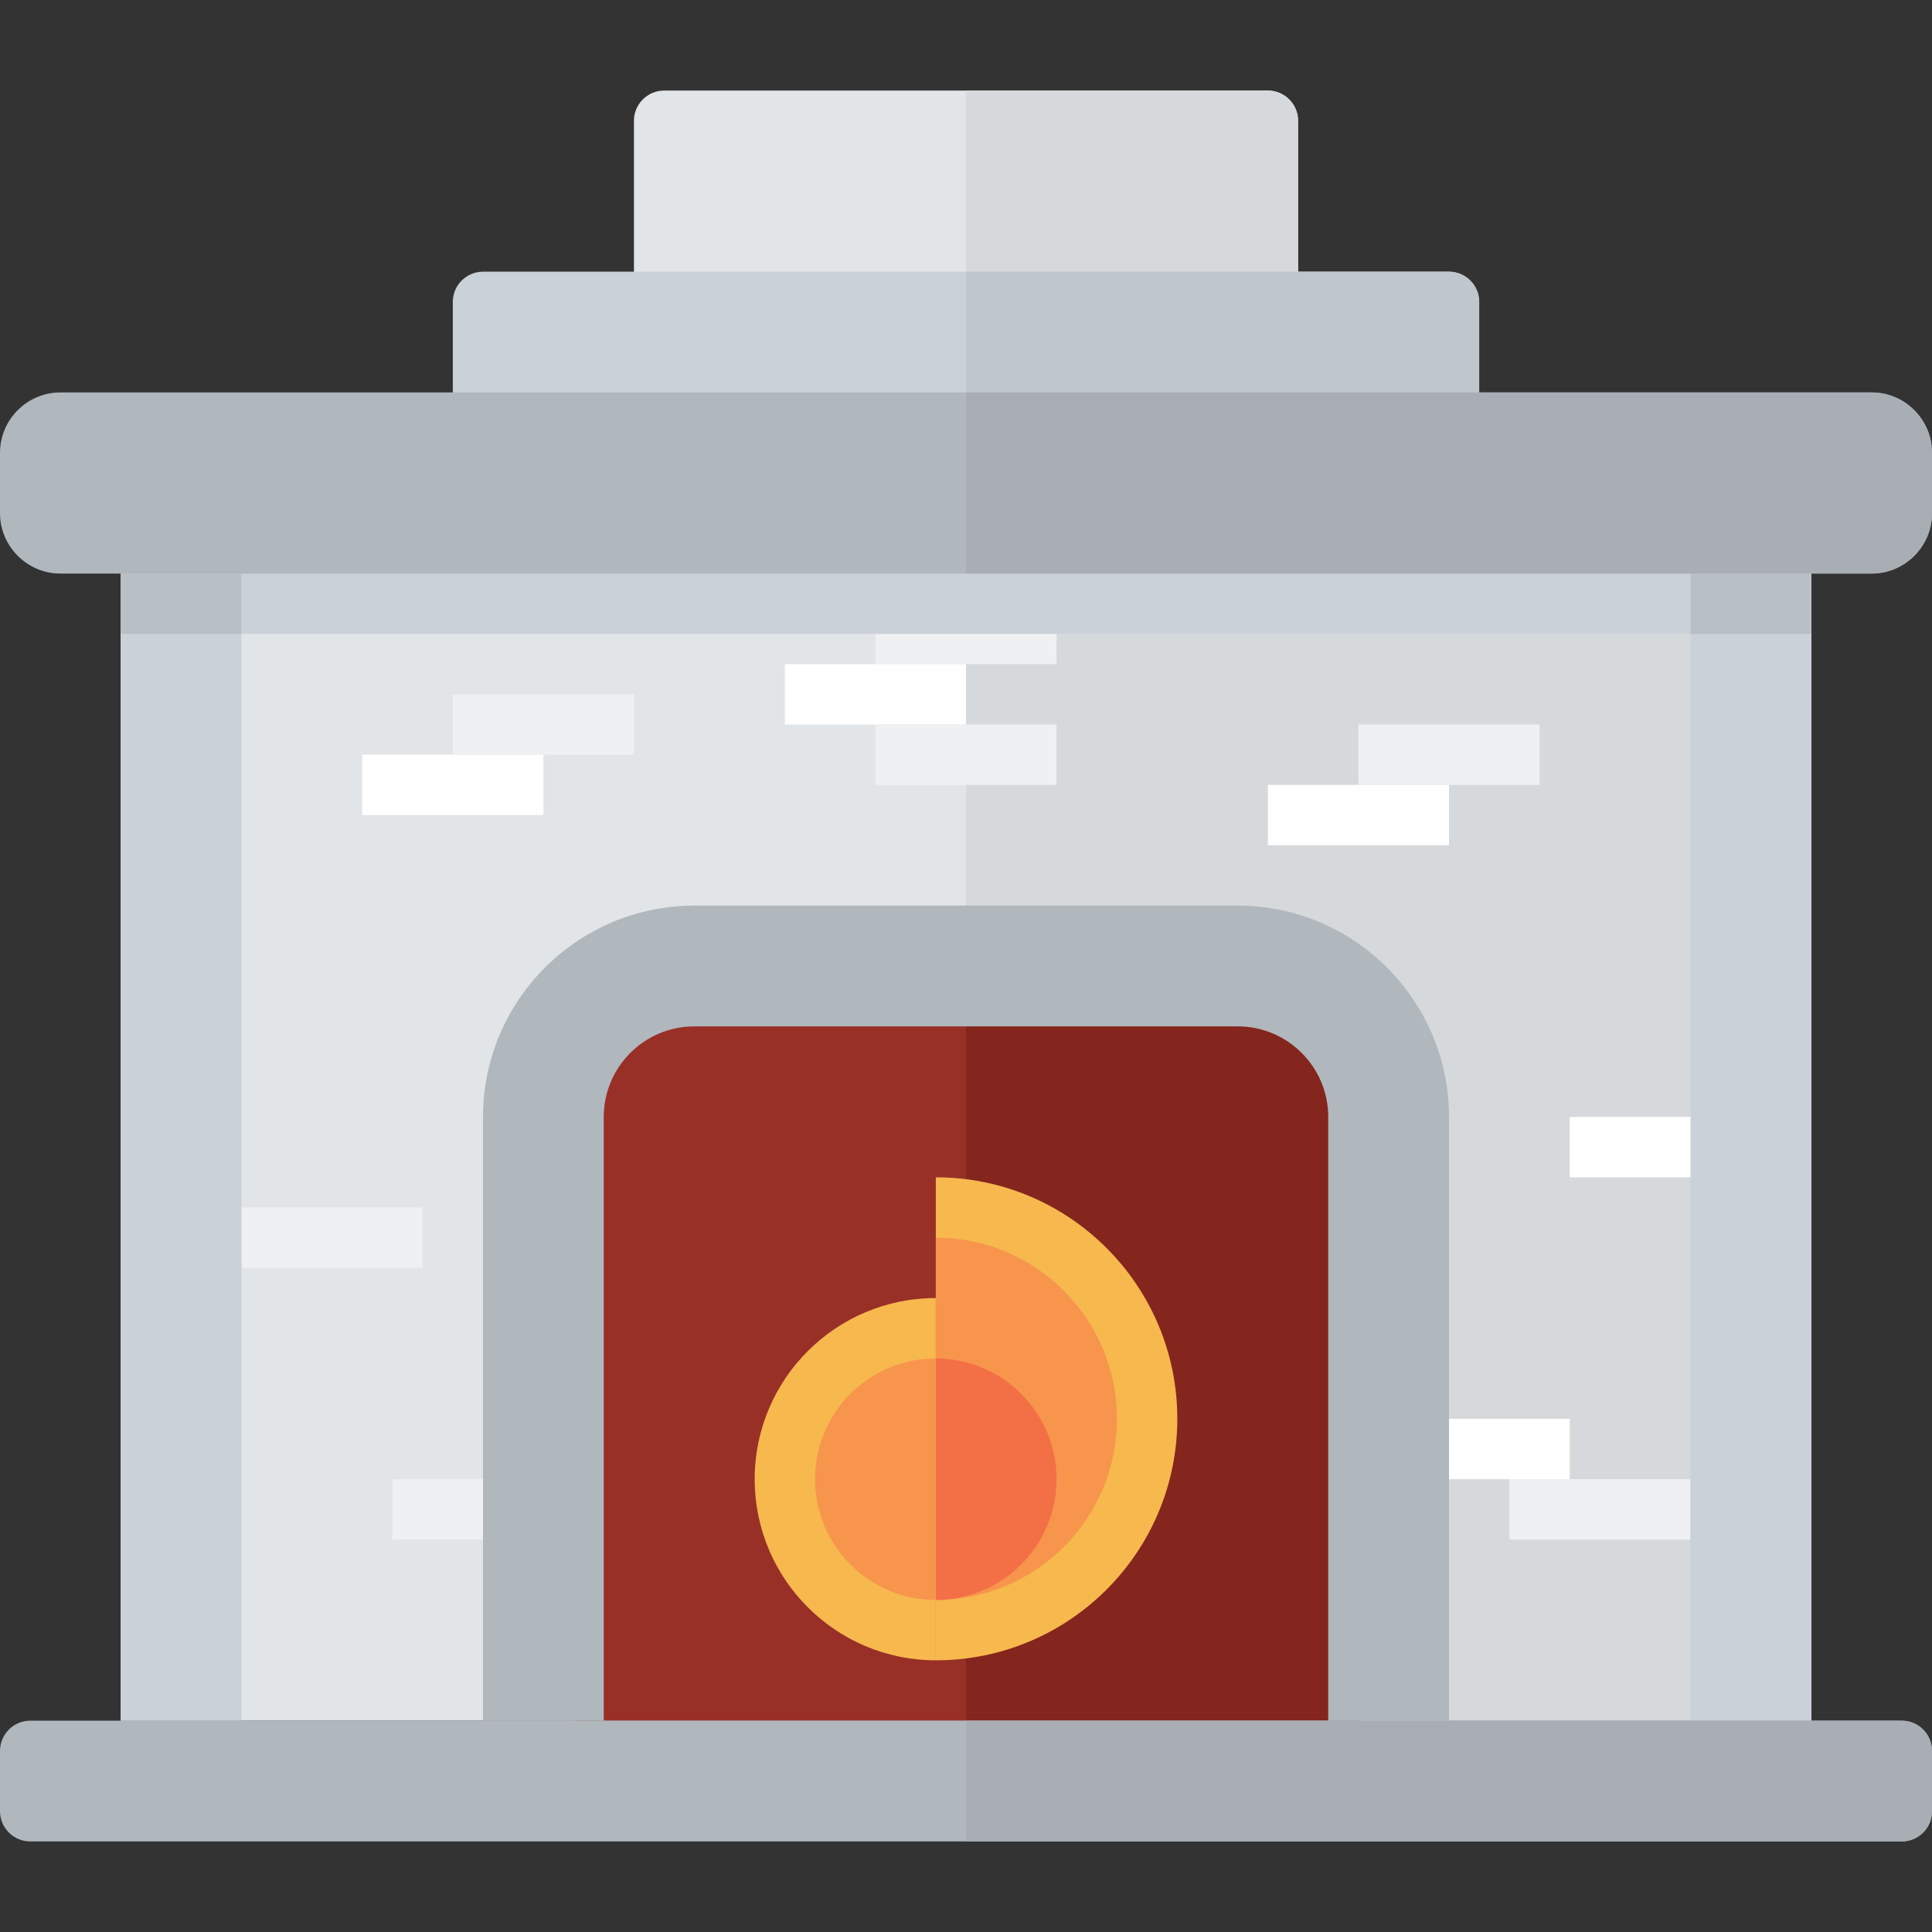 <?xml version="1.0" encoding="iso-8859-1"?>
<!-- Uploaded to: SVG Repo, www.svgrepo.com, Generator: SVG Repo Mixer Tools -->
<svg version="1.1" id="Layer_1" xmlns="http://www.w3.org/2000/svg" xmlns:xlink="http://www.w3.org/1999/xlink" 
	 viewBox="0 0 512 512" xml:space="preserve">
<rect x="0" y="0" width="512" height="512" fill="#333333" stroke="none"/>
<path style="fill:#E2E5E7;" d="M344,72c0,4.4-3.6,8-8,8H176c-4.4,0-8-3.6-8-8V32c0-4.4,3.6-8,8-8h160c4.4,0,8,3.6,8,8V72z"/>
<path style="fill:#D6D9DB;" d="M336,24h-80v56h80c4.4,0,8-3.6,8-8V32C344,27.608,340.4,24,336,24z"/>
<path style="fill:#CAD1D8;" d="M392,104c0,4.4-3.6,8-8,8H128c-4.4,0-8-3.6-8-8V80c0-4.4,3.6-8,8-8h256c4.4,0,8,3.6,8,8V104z"/>
<path style="fill:#BFC7CD;" d="M384,72H256v40h128c4.4,0,8-3.6,8-8V80C392,75.608,388.4,72,384,72z"/>
<rect x="32" y="152" style="fill:#E2E5E7;" width="448" height="304"/>
<rect x="256" y="152" style="fill:#D6D9DB;" width="224" height="304"/>
<rect x="104" y="392" style="fill:#EFF0F1;" width="48" height="16"/>
<path style="fill:#983027;" d="M360,456V289.6c0-22.88-18-41.6-40-41.6H192c-22,0-40,18.712-40,41.6V456"/>
<path style="fill:#84261D;" d="M320,256h-64v200h96V296C352,274,342,256,320,256z"/>
<path style="fill:#F7B84E;" d="M248,312c35.344,0,64,28.656,64,64c0,35.336-28.656,64-64,64"/>
<path style="fill:#F7954C;" d="M248,328c26.504,0,48,21.488,48,48s-21.496,48-48,48"/>
<path style="fill:#F37046;" d="M248,360c17.672,0,32,14.336,32,32s-14.328,32-32,32"/>
<path style="fill:#F7B84E;" d="M248,440c-26.496,0-48-21.496-48-48c0-26.512,21.504-48,48-48"/>
<path style="fill:#F7954C;" d="M248,424c-17.672,0-32-14.328-32-32s14.328-32,32-32"/>
<rect x="336" y="208" style="fill:#FFFFFF;" width="48" height="16"/>
<rect x="360" y="192" style="fill:#EFF0F1;" width="48" height="16"/>
<rect x="96" y="200" style="fill:#FFFFFF;" width="48" height="16"/>
<rect x="120" y="184" style="fill:#EFF0F1;" width="48" height="16"/>
<rect x="208" y="176" style="fill:#FFFFFF;" width="48" height="16"/>
<g>
	<rect x="232" y="192" style="fill:#EFF0F1;" width="48" height="16"/>
	<rect x="232" y="160" style="fill:#EFF0F1;" width="48" height="16"/>
	<rect x="64" y="320" style="fill:#EFF0F1;" width="48" height="16"/>
	<rect x="400" y="392" style="fill:#EFF0F1;" width="48" height="16"/>
</g>
<g>
	<rect x="368" y="376" style="fill:#FFFFFF;" width="48" height="16"/>
	<rect x="416" y="296" style="fill:#FFFFFF;" width="48" height="16"/>
</g>
<g>
	<rect x="32" y="152" style="fill:#CAD1D8;" width="32" height="304"/>
	<rect x="448" y="152" style="fill:#CAD1D8;" width="32" height="304"/>
	<rect x="64" y="152" style="fill:#CAD1D8;" width="384" height="16"/>
</g>
<g>
	<rect x="32" y="152" style="fill:#B8BFC5;" width="32" height="16"/>
	<rect x="448" y="152" style="fill:#B8BFC5;" width="32" height="16"/>
</g>
<g>
	<path style="fill:#B0B7BD;" d="M512,136c0,8.8-7.2,16-16,16H16c-8.8,0-16-7.2-16-16v-16c0-8.8,7.2-16,16-16h480c8.8,0,16,7.2,16,16
		V136z"/>
	<path style="fill:#B0B7BD;" d="M512,480c0,4.4-3.6,8-8,8H8c-4.4,0-8-3.6-8-8v-16c0-4.4,3.6-8,8-8h496c4.4,0,8,3.6,8,8V480z"/>
</g>
<g>
	<path style="fill:#A8AEB4;" d="M504,456H256v32h248c4.4,0,8-3.6,8-8v-16C512,459.6,508.4,456,504,456z"/>
	<path style="fill:#A8AEB4;" d="M496,104H256v48h240c8.8,0,16-7.2,16-16v-16C512,111.208,504.8,104,496,104z"/>
</g>
<path style="fill:#B0B7BD;" d="M384,456h-32V296c0-13.232-10.768-24-24-24H184c-13.232,0-24,10.768-24,24v160h-32V296
	c0-30.872,25.128-56,56-56h144c30.872,0,56,25.12,56,56V456z"/>
</svg>